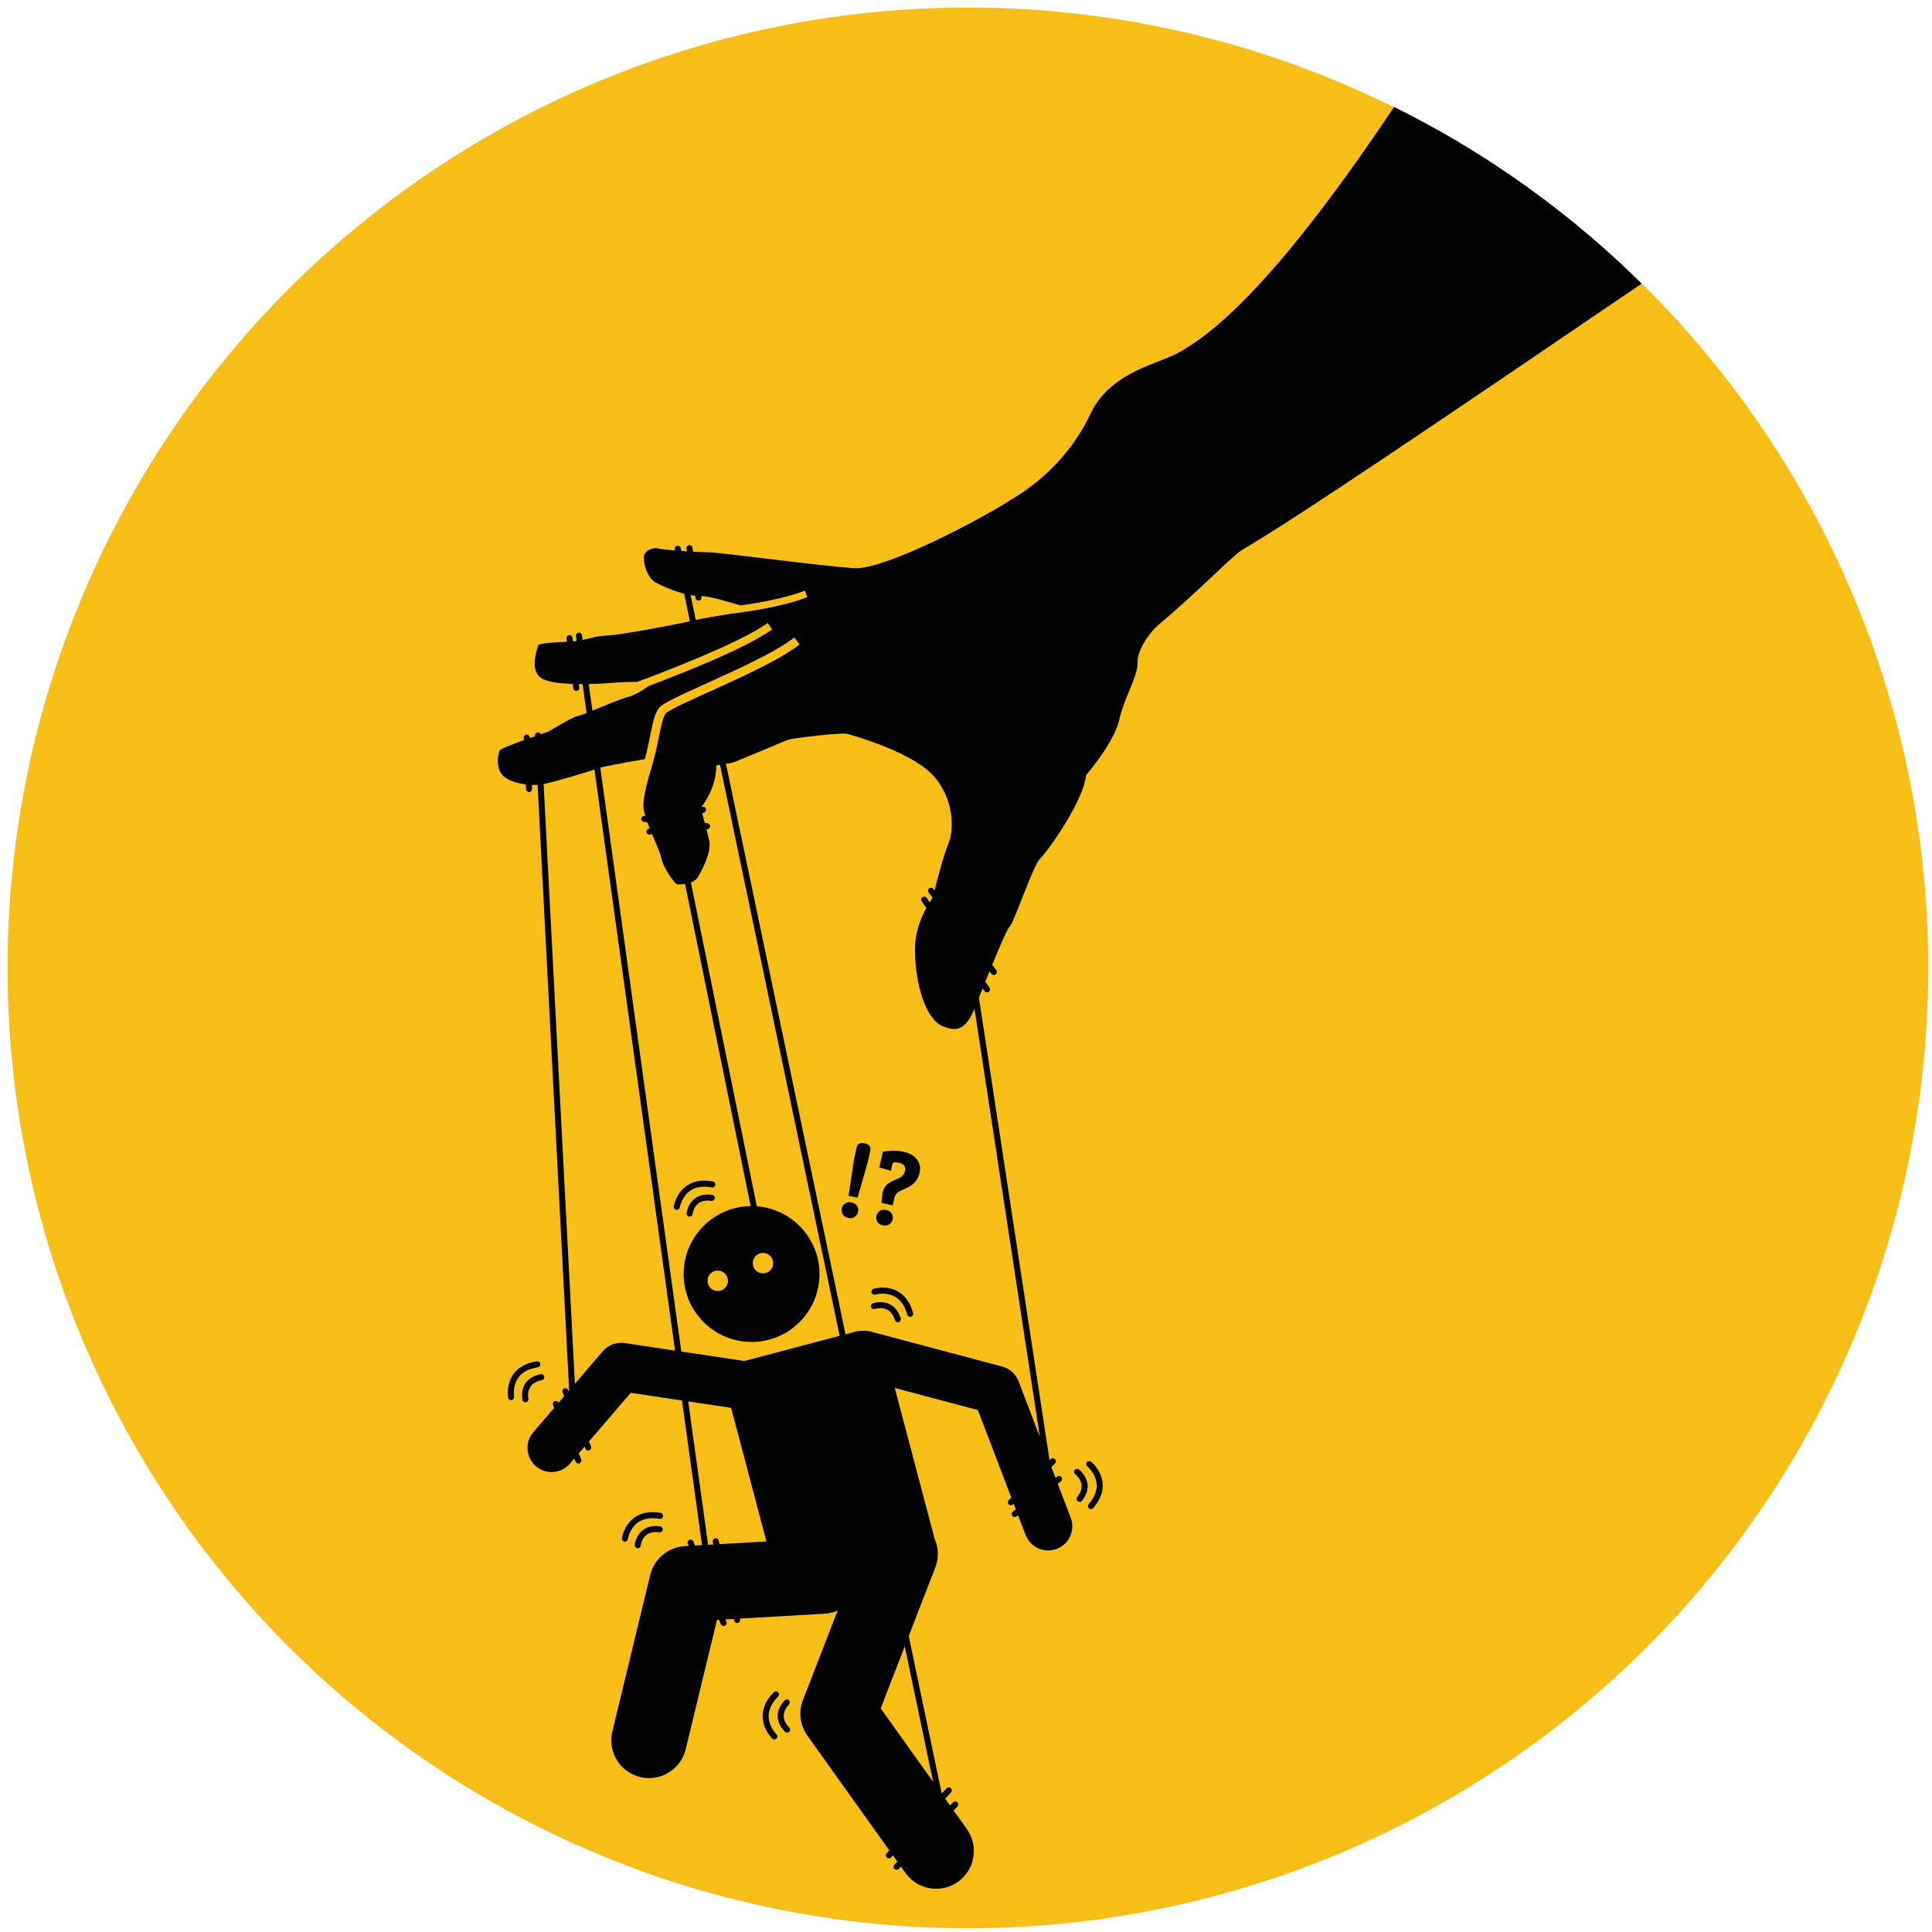 <?xml version="1.0" encoding="UTF-8"?> <svg xmlns="http://www.w3.org/2000/svg" viewBox="0 0 512 512"><defs><style>.cls-1{fill:#010101;}.cls-2{fill:#f6be17;}</style></defs><g id="Layer_12"><circle class="cls-2" cx="256.5" cy="256.5" r="254.5"></circle></g><g id="Layer_43"><path class="cls-1" d="M280.318,393.216l.819-.65c.346-.274.405-.777.13-1.123-.275-.346-.778-.406-1.123-.13l-.424.337-1.1-2.877.95-.928c.316-.308.323-.816.014-1.131-.309-.316-.815-.321-1.131-.014l-.31.302-18.722-122.62c.302-.756.632-1.582.98-2.452l.517.739c.155.223.404.341.656.341.159,0,.319-.047.458-.144.362-.253.45-.752.197-1.114l-1.115-1.594c.362-.899.737-1.824,1.115-2.752l.517.669c.158.204.395.311.634.311.17,0,.343-.055.488-.167.35-.27.414-.773.144-1.122l-1.082-1.4c2.041-4.956,4.038-9.563,4.655-10.133,1.145-1.057,6.209-16.293,8.059-18.011,1.849-1.717,11.449-15.06,12.198-22.15,0,0,7.442-8.675,8.719-14.488,1.277-5.813,5.064-11.934,4.888-15.193-.176-3.259,3.127-8.103,5.549-10.128,10.678-8.93,19.691-18.445,22.282-19.948,14.159-8.215,52.663-34.348,105.778-70.479-7.052-6.973-15.367-14.377-25.055-21.722-14.475-10.975-28.427-19.096-40.556-25.111-30.044,44.969-47.709,60.624-58.573,65.835-5.3,2.542-17.014,5.054-21.93,15.589-1.85,3.963-7.002,13.343-17.967,20.741-10.965,7.398-36.726,20.477-44.388,20.08-7.662-.396-35.659-4.191-38.972-4.227-1.086-.012-2.465-.066-3.92-.143l-.203-1.103c-.081-.433-.491-.727-.932-.641-.434.081-.722.498-.641.932l.132.716c-.5-.032-.997-.066-1.489-.101l-.157-.748c-.091-.433-.515-.711-.947-.619-.433.091-.709.515-.619.947l.061.292c-2.237-.185-4.059-.39-4.541-.544-1.101-.352-3.435.484-3.699,1.938-.264,1.453.617,5.769,3.171,7.134,1.691.904,4.637,2.191,7.471,2.934l1.528,7.292c-5.566,1.264-18.854,3.675-21.77,3.778-2.78.098-4.782.754-6.676,1.176l-.172-1.242c-.061-.438-.467-.747-.902-.682-.437.06-.743.465-.682.902l.179,1.294c-.126.015-.251.038-.379.049-.174.015-.373.03-.585.045l-.13-.956c-.06-.438-.463-.744-.901-.685-.438.06-.745.463-.685.901l.114.839c-3.107.177-7.451.397-7.589.914-.176.661-2.686,7.134,1.233,8.983,1.752.827,4.692,1.194,7.882,1.31l.154,1.132c.055.402.398.692.792.692.036,0,.072-.002.109-.007.438-.06.745-.463.685-.901l-.12-.879c.335.004.67.007,1.006.007l1.062,7.652c-1.086.427-1.939.735-2.367.814-1.673.308-6.958,3.787-8.103,4.227-.227.087-.837.298-1.668.584-.127-.309-.431-.525-.774-.502-.441.023-.78.4-.758.841l.01.186c-.445.154-.915.318-1.4.487l-.006-.135c-.02-.442-.43-.793-.835-.763-.441.02-.783.394-.763.835l.028.621c-3.003,1.076-6.022,2.235-6.34,2.689-.617.881-1.189,5.152,1.101,7.002,1.361,1.099,3.577,1.76,5.771,2.025l.058,1.27c.019.43.373.764.798.764.013,0,.025,0,.037-.001.441-.02.784-.394.763-.835l-.049-1.072c.522.017,1.028.011,1.508-.018l8.371,160.495-.159.185-.108-.267c-.166-.41-.631-.607-1.041-.441-.409.166-.607.632-.441,1.041l.418,1.033-1.47,1.712c-.166-.407-.631-.605-1.036-.441-.411.163-.611.629-.447,1.039l.307.771-5.522,6.434c-2.302,2.682-1.994,6.723.688,9.025,1.208,1.037,2.691,1.544,4.165,1.544,1.802,0,3.594-.757,4.859-2.231l1.161-1.353.33.827c.125.313.426.504.743.504.099,0,.199-.018.296-.057.411-.163.611-.629.447-1.039l-.64-1.605,1.523-1.775.219.541c.126.312.425.5.741.5.1,0,.202-.019.3-.059.409-.166.607-.632.441-1.041l-.529-1.308,11.07-12.897,13.576,2.032,5.318,38.335-1.853.106-.446-1.085c-.168-.408-.637-.601-1.044-.436-.409.168-.604.635-.436,1.044l.236.574-1.037.059c-4.397.252-8.112,3.351-9.148,7.631l-10.04,41.482c-1.299,5.368,1.999,10.773,7.367,12.072.791.191,1.581.283,2.36.283,4.51,0,8.604-3.073,9.711-7.65l8.295-34.275.537-.031.48,1.168c.127.309.426.496.74.496.102,0,.205-.019.304-.06.409-.168.604-.635.436-1.044l-.27-.657,2.189-.126.137.504c.097.356.419.59.771.59.07,0,.141-.009.211-.028.426-.116.678-.555.562-.982l-.048-.177,22.514-1.29c1.213-.069,2.357-.363,3.41-.821l-9.196,23.719c-1.218,3.141-.773,6.685,1.186,9.427l21.711,30.395-.709.769c-.299.325-.279.83.046,1.13.154.141.348.212.542.212.216,0,.43-.087.588-.258l.482-.523,1.173,1.643-.779.829c-.302.322-.287.828.035,1.13.154.145.351.217.548.217.212,0,.426-.084.583-.252l.561-.597,1.199,1.679c1.952,2.733,5.026,4.188,8.146,4.188,2.011,0,4.042-.605,5.804-1.863,4.494-3.21,5.535-9.455,2.325-13.95l-3.508-4.911.996-1.059c.302-.322.287-.828-.035-1.131-.32-.301-.828-.288-1.131.035l-.778.827-1.29-1.806,1.544-1.674c.299-.325.279-.831-.046-1.131-.325-.298-.831-.278-1.131.046l-1.282,1.39-8.748-41.744,7.038-18.154c1.006-2.594.854-5.349-.2-7.702l-10.539-39.887,22.017,5.856,8.875,23.206-.662.646c-.316.309-.323.816-.014,1.131.157.161.365.241.573.241.202,0,.403-.076.559-.227l.167-.163.565,1.476-.775.615c-.346.274-.405.777-.13,1.123.158.199.391.303.627.303.174,0,.349-.056.496-.173l.38-.301,1.996,5.22c.976,2.55,3.403,4.115,5.98,4.115.759,0,1.533-.136,2.284-.423,3.301-1.263,4.955-4.962,3.692-8.264l-3.438-8.989ZM184.223,157.884l.117.633c.071.385.408.655.786.655.048,0,.097-.004.146-.013.434-.081.722-.498.641-.932l-.052-.284c2.437.13,6.992,1.481,10.41,2.512,4.539-.645,11.984-1.925,17.006-3.928l.681,1.709c-6.64,2.649-16.975,4.029-20.369,4.43-3.105.488-6.633,1.081-9.197,1.621l-1.376-6.564c.413.073.816.126,1.207.162ZM176.437,189.079c-.796,1.008-1.36,3.836-1.906,6.571-.399,1.999-.832,4.159-1.432,6.151-.614,2.61-3.22,9.778-2.438,13.158.096.415.22.852.355,1.298l-.197-.023c-.438-.053-.835.263-.887.702-.052.438.263.836.702.887l.944.11c.19.521.391,1.048.602,1.577l-.358.147c-.409.168-.605.634-.438,1.044.127.309.426.497.741.497.102,0,.204-.019.303-.059l.356-.146c1.115,2.674,2.251,5.173,2.5,6.517.44,2.378,3.655,6.914,4.227,6.87.249-.019,1.071.028,2.032-.107l17.382,85.357c-.645.01-1.296.051-1.951.132-9.867,1.215-16.88,10.197-15.665,20.064,1.215,9.867,10.197,16.88,20.064,15.665,9.866-1.215,16.88-10.197,15.665-20.064-1.065-8.651-8.103-15.108-16.471-15.749l-17.473-85.803c.776-.307,1.501-.8,1.965-1.609,1.365-2.378,3.479-6.649,2.906-9.424-.171-.827-.444-1.938-.743-3.087l.056.006c.031.004.062.005.093.005.401,0,.746-.3.794-.708.052-.438-.263-.836-.702-.887l-.681-.079c-.257-.949-.505-1.843-.701-2.543l.547-.224c.409-.168.605-.634.438-1.044-.169-.409-.637-.604-1.044-.438l-.178.073c.776-.973,4.009-5.37,3.971-11.068,0,0,.416-.081.985-.184l31.718,151.343-25.245,6.67-16.725-2.504-21.469-154.747c2.199-.531,8.388-1.67,11.785-2.25.575-1.9,1-4.022,1.391-5.981.654-3.278,1.22-6.109,2.361-7.555.973-1.234,4.939-3.064,12.451-6.46,8.25-3.73,18.517-8.373,23.41-12.227l1.436,1.822c-5.115,4.03-15.525,8.737-23.89,12.519-5.105,2.308-10.89,4.923-11.586,5.784ZM202.174,332.036c1.496-.015,2.721,1.184,2.736,2.68.015,1.496-1.185,2.721-2.68,2.736-1.496.015-2.721-1.184-2.736-2.68-.015-1.496,1.185-2.721,2.68-2.736ZM192.915,339.399c.015,1.496-1.184,2.721-2.68,2.736-1.496.015-2.721-1.185-2.736-2.68-.015-1.496,1.184-2.721,2.68-2.736,1.496-.015,2.721,1.185,2.736,2.68ZM156.008,181.285c2.59-.053,5.082-.208,6.99-.366,2.139-.177,4.187-.225,5.88-.22,5.504-2.028,26.977-10.12,34.552-15.595l1.219,1.686c-7.052,5.096-25.002,12.103-32.747,15.007-1.3.96-3.458,2.369-5.601,2.954-2.149.586-6.203,2.32-9.314,3.591l-.979-7.056ZM165.553,355.93c-2.177-.323-4.37.491-5.804,2.161l-7.399,8.619-8.29-158.934c3.066-.598,10.865-2.957,13.473-3.843l21.364,153.995-13.346-1.998ZM190.434,408.243c-.116-.427-.556-.68-.982-.562-.427.116-.678.555-.562.982l.175.644-1.412.081-5.271-37.996,11.378,1.703,9.355,35.407-12.418.712-.264-.971ZM247.288,472.198l-13.896-19.455,6.374-16.44,7.523,35.895ZM230.722,352.875c-.699-.185-1.401-.241-2.085-.194-.61-.027-1.234.036-1.855.2l-2.715.717-31.689-151.203c.477-.075.921-.137,1.225-.163,1.057-.088,14.4-5.945,15.413-6.253,1.013-.308,14.004-1.938,15.501-1.497,1.497.44,17.747,4.844,23.339,11.669,5.593,6.826,4.624,14.928,3.523,17.35-.967,2.127-3.155,9.82-3.675,12.5l-.339-.438c-.27-.348-.772-.415-1.122-.144-.35.27-.414.773-.144,1.122l1.031,1.333c-.202.348-.458.759-.749,1.239l-.8-1.142c-.253-.362-.754-.45-1.114-.197-.362.253-.45.752-.197,1.114l1.225,1.75c-1.443,2.62-3.088,6.459-3.013,11.443.132,8.807,2.774,17.834,7.222,19.816,4.324,1.927,6.483.346,8.542-4.598l17.335,113.533-5.654-14.783c-.734-1.92-2.347-3.37-4.333-3.899l-34.874-9.276Z"></path><path class="cls-1" d="M188.755,316.665c-1.877-.284-3.441.044-4.651.977-1.868,1.44-2.139,3.789-2.15,3.889-.047.438.269.83.707.878.03.004.06.005.089.005.401,0,.747-.302.794-.71.002-.018.221-1.789,1.547-2.804.849-.65,2.001-.87,3.423-.654.436.066.845-.234.911-.671.066-.437-.234-.845-.671-.911Z"></path><path class="cls-1" d="M179.228,320.611c.044.007.087.011.13.011.384,0,.723-.278.789-.669.005-.028.496-2.83,2.748-4.398,1.474-1.027,3.403-1.323,5.734-.876.435.081.853-.202.936-.636.083-.434-.202-.853-.636-.936-2.778-.53-5.121-.145-6.965,1.147-2.806,1.965-3.373,5.301-3.396,5.442-.07.435.225.844.66.916Z"></path><path class="cls-1" d="M225.639,318.64c-1.258-.274-2.329.512-2.559,1.57-.249,1.145.289,2.251,1.748,2.569,1.344.293,2.329-.512,2.572-1.628.249-1.144-.358-2.205-1.761-2.51Z"></path><path class="cls-1" d="M229.138,302.985c-1.344-.293-1.951.293-2.125,1.095l-.704,3.232-1.427,9.576,2.374.517,2.685-9.302.691-3.175c.193-.887-.121-1.644-1.494-1.943Z"></path><path class="cls-1" d="M239.434,305.227c-1.974-.43-4.192-.284-5.484.004l-.903,4.148,3.068.907.361-1.658c.087-.4.28-.599.55-.599.398-.034.855.065,1.341.171,1.115.243,1.712.942,1.463,2.087-.324,1.487-1.253,1.764-2.683,2.411-1.99.886-3.029,1.528-3.323,3.98l-.248,2.103,3.004.654.299-1.373c.399-1.831.857-2.15,2.835-2.977,2.406-1.005,3.547-2.254,4.014-4.399.43-1.974-.404-4.611-4.294-5.458Z"></path><path class="cls-1" d="M233.986,324.742c1.344.293,2.335-.54,2.565-1.599.255-1.172-.36-2.205-1.732-2.504-1.259-.274-2.316.455-2.559,1.57-.249,1.145.323,2.228,1.725,2.533Z"></path><path class="cls-1" d="M235.781,345.618c-2.113-1.048-4.343-.263-4.437-.229-.414.15-.628.606-.48,1.021.01.028.021.056.034.082.176.361.599.539.986.403.017-.006,1.705-.586,3.198.163.956.479,1.659,1.418,2.087,2.791.132.421.581.656,1.002.525.422-.132.656-.581.525-1.002-.567-1.812-1.547-3.074-2.916-3.753Z"></path><path class="cls-1" d="M237.892,342.21c-2.996-1.662-6.243-.711-6.38-.669-.422.127-.66.572-.534.995.013.042.029.083.048.122.168.345.567.528.947.416.027-.008,2.762-.794,5.157.544,1.569.876,2.68,2.479,3.299,4.77.118.426.555.678.982.563.426-.116.678-.555.563-.981-.74-2.729-2.113-4.667-4.082-5.758Z"></path><path class="cls-1" d="M140.02,370.655c-.004-.017-.378-1.763.542-3.156.589-.892,1.605-1.478,3.019-1.74.433-.081.721-.498.64-.933-.081-.435-.498-.721-.933-.64-1.866.347-3.237,1.17-4.073,2.448-1.292,1.973-.778,4.281-.756,4.378.099.429.526.696.956.598.029-.006.058-.015.086-.024.379-.132.607-.531.518-.931Z"></path><path class="cls-1" d="M143.194,361.443c-.064-.437-.47-.74-.907-.676-2.798.41-4.885,1.542-6.204,3.366-2.007,2.777-1.449,6.114-1.424,6.255.076.434.489.724.924.648.044-.008.086-.019.127-.033.363-.126.592-.5.526-.891-.005-.028-.459-2.837,1.154-5.056,1.056-1.454,2.781-2.366,5.129-2.708.437-.066.739-.471.676-.908Z"></path><path class="cls-1" d="M285.889,389.408c-.356-.259-.854-.179-1.114.176-.018.024-.034.049-.049.075-.2.348-.11.799.221,1.042.014.011,1.442,1.082,1.662,2.737.141,1.06-.241,2.169-1.136,3.295-.274.345-.217.849.129,1.124.346.275.849.217,1.124-.129,1.181-1.486,1.674-3.007,1.466-4.52-.32-2.337-2.223-3.741-2.303-3.8Z"></path><path class="cls-1" d="M289.167,387.384c-.343-.278-.844-.225-1.123.117-.028.035-.053.07-.074.108-.191.333-.119.766.188,1.017.022.018,2.208,1.839,2.447,4.572.157,1.79-.546,3.61-2.093,5.409-.287.337-.249.841.086,1.128.335.288.84.249,1.128-.086,1.842-2.146,2.674-4.37,2.471-6.612-.308-3.412-2.92-5.564-3.031-5.654Z"></path><path class="cls-1" d="M207.696,454.912c-.055-1.068.415-2.142,1.399-3.192.301-.322.285-.829-.038-1.131-.323-.302-.829-.285-1.131.038-1.297,1.387-1.911,2.862-1.827,4.387.13,2.355,1.913,3.908,1.989,3.973.334.287.836.247,1.125-.086.02-.023.038-.046.055-.071.227-.331.174-.787-.136-1.057-.013-.012-1.35-1.195-1.435-2.862Z"></path><path class="cls-1" d="M203.693,454.829c-.012-1.797.835-3.554,2.523-5.223.313-.313.316-.818.005-1.131-.311-.314-.817-.317-1.131-.006-2.009,1.99-3.018,4.14-2.997,6.391.032,3.426,2.461,5.782,2.564,5.88.319.304.823.292,1.129-.026.031-.032.058-.066.082-.101.217-.317.18-.754-.105-1.029-.021-.02-2.053-2.011-2.07-4.755Z"></path><path class="cls-1" d="M170.311,405.525c-1.851,1.461-2.096,3.813-2.105,3.913-.042.438.279.827.717.871.03.003.06.004.089.004.401-.004.744-.311.786-.719.002-.018.2-1.792,1.515-2.821.842-.659,1.991-.893,3.415-.693.437.061.842-.244.903-.681.061-.438-.244-.842-.681-.903-1.88-.263-3.441.083-4.639,1.03Z"></path><path class="cls-1" d="M175.085,400.934c-2.784-.498-5.122-.087-6.951,1.225-2.784,1.997-3.313,5.339-3.335,5.481-.065.436.235.842.671.908.044.006.087.01.13.009.384-.004.72-.286.781-.678.004-.028.464-2.836,2.698-4.429,1.463-1.044,3.388-1.361,5.723-.941.436.076.851-.212.929-.646.078-.435-.211-.85-.646-.929Z"></path></g></svg> 